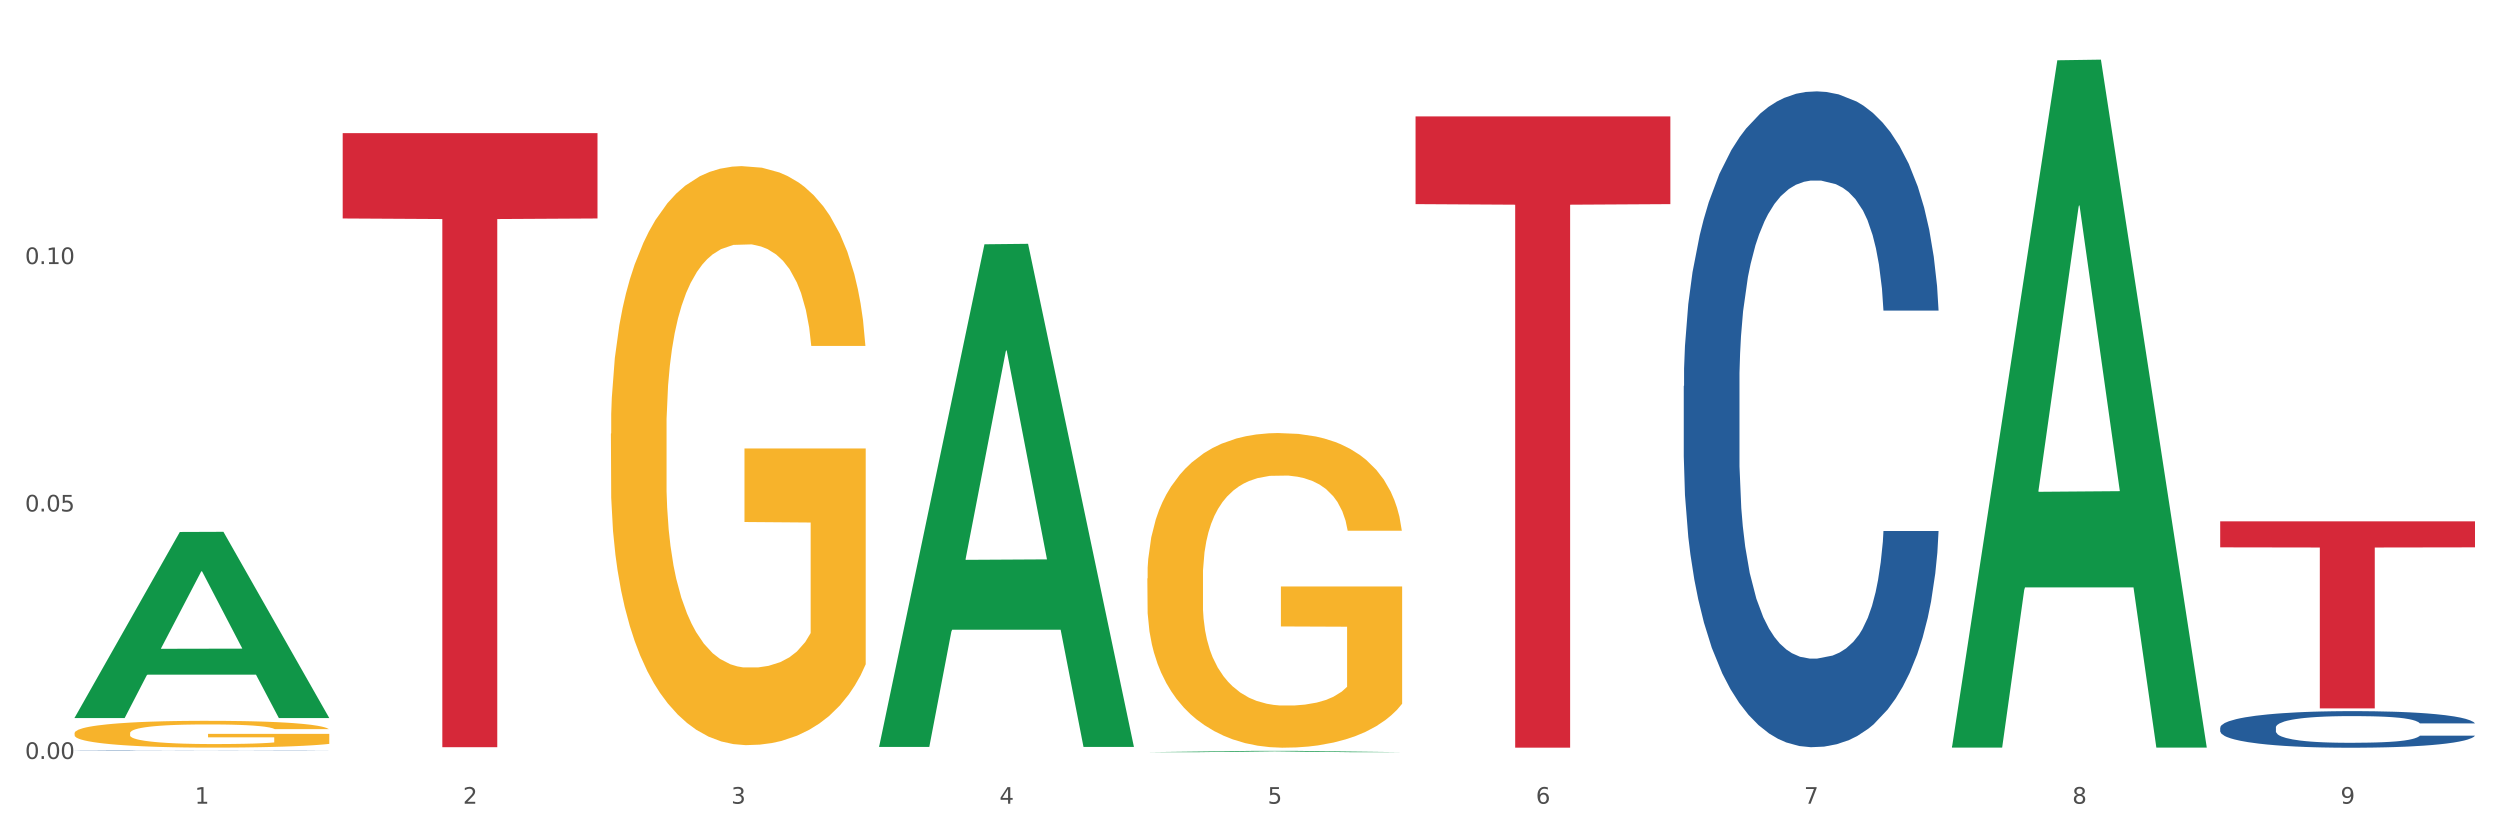<?xml version="1.0" encoding="utf-8" standalone="no"?>
<!DOCTYPE svg PUBLIC "-//W3C//DTD SVG 1.1//EN"
  "http://www.w3.org/Graphics/SVG/1.1/DTD/svg11.dtd">
<svg xmlns:xlink="http://www.w3.org/1999/xlink" width="1080pt" height="360pt" viewBox="0 0 1080 360" xmlns="http://www.w3.org/2000/svg" version="1.1">
 <rect x="0" y="0" width="1080" height="360" fill="#333333" stroke="none"/>
 <defs>
  <style type="text/css">*{stroke-linejoin: round; stroke-linecap: butt}</style>
 </defs>
 <g id="figure_1">
  <g id="patch_1">
   <path d="M 0 360 
L 1080 360 
L 1080 0 
L 0 0 
z
" style="fill: #ffffff; stroke: #ffffff; stroke-linejoin: miter"/>
  </g>
  <g id="axes_1">
   <g id="matplotlib.axis_1">
    <g id="xtick_1">
     <g id="text_1">
      <!-- 1 -->
      <g style="fill: #4d4d4d" transform="translate(84.159 347.204) scale(0.096 -0.096)">
       <defs>
        <path id="DejaVuSans-31" d="M 794 531 
L 1825 531 
L 1825 4091 
L 703 3866 
L 703 4441 
L 1819 4666 
L 2450 4666 
L 2450 531 
L 3481 531 
L 3481 0 
L 794 0 
L 794 531 
z
" transform="scale(0.016)"/>
       </defs>
       <use xlink:href="#DejaVuSans-31"/>
      </g>
     </g>
    </g>
    <g id="xtick_2">
     <g id="text_2">
      <!-- 2 -->
      <g style="fill: #4d4d4d" transform="translate(200.027 347.204) scale(0.096 -0.096)">
       <defs>
        <path id="DejaVuSans-32" d="M 1228 531 
L 3431 531 
L 3431 0 
L 469 0 
L 469 531 
Q 828 903 1448 1529 
Q 2069 2156 2228 2338 
Q 2531 2678 2651 2914 
Q 2772 3150 2772 3378 
Q 2772 3750 2511 3984 
Q 2250 4219 1831 4219 
Q 1534 4219 1204 4116 
Q 875 4013 500 3803 
L 500 4441 
Q 881 4594 1212 4672 
Q 1544 4750 1819 4750 
Q 2544 4750 2975 4387 
Q 3406 4025 3406 3419 
Q 3406 3131 3298 2873 
Q 3191 2616 2906 2266 
Q 2828 2175 2409 1742 
Q 1991 1309 1228 531 
z
" transform="scale(0.016)"/>
       </defs>
       <use xlink:href="#DejaVuSans-32"/>
      </g>
     </g>
    </g>
    <g id="xtick_3">
     <g id="text_3">
      <!-- 3 -->
      <g style="fill: #4d4d4d" transform="translate(315.896 347.204) scale(0.096 -0.096)">
       <defs>
        <path id="DejaVuSans-33" d="M 2597 2516 
Q 3050 2419 3304 2112 
Q 3559 1806 3559 1356 
Q 3559 666 3084 287 
Q 2609 -91 1734 -91 
Q 1441 -91 1130 -33 
Q 819 25 488 141 
L 488 750 
Q 750 597 1062 519 
Q 1375 441 1716 441 
Q 2309 441 2620 675 
Q 2931 909 2931 1356 
Q 2931 1769 2642 2001 
Q 2353 2234 1838 2234 
L 1294 2234 
L 1294 2753 
L 1863 2753 
Q 2328 2753 2575 2939 
Q 2822 3125 2822 3475 
Q 2822 3834 2567 4026 
Q 2313 4219 1838 4219 
Q 1578 4219 1281 4162 
Q 984 4106 628 3988 
L 628 4550 
Q 988 4650 1302 4700 
Q 1616 4750 1894 4750 
Q 2613 4750 3031 4423 
Q 3450 4097 3450 3541 
Q 3450 3153 3228 2886 
Q 3006 2619 2597 2516 
z
" transform="scale(0.016)"/>
       </defs>
       <use xlink:href="#DejaVuSans-33"/>
      </g>
     </g>
    </g>
    <g id="xtick_4">
     <g id="text_4">
      <!-- 4 -->
      <g style="fill: #4d4d4d" transform="translate(431.765 347.204) scale(0.096 -0.096)">
       <defs>
        <path id="DejaVuSans-34" d="M 2419 4116 
L 825 1625 
L 2419 1625 
L 2419 4116 
z
M 2253 4666 
L 3047 4666 
L 3047 1625 
L 3713 1625 
L 3713 1100 
L 3047 1100 
L 3047 0 
L 2419 0 
L 2419 1100 
L 313 1100 
L 313 1709 
L 2253 4666 
z
" transform="scale(0.016)"/>
       </defs>
       <use xlink:href="#DejaVuSans-34"/>
      </g>
     </g>
    </g>
    <g id="xtick_5">
     <g id="text_5">
      <!-- 5 -->
      <g style="fill: #4d4d4d" transform="translate(547.634 347.204) scale(0.096 -0.096)">
       <defs>
        <path id="DejaVuSans-35" d="M 691 4666 
L 3169 4666 
L 3169 4134 
L 1269 4134 
L 1269 2991 
Q 1406 3038 1543 3061 
Q 1681 3084 1819 3084 
Q 2600 3084 3056 2656 
Q 3513 2228 3513 1497 
Q 3513 744 3044 326 
Q 2575 -91 1722 -91 
Q 1428 -91 1123 -41 
Q 819 9 494 109 
L 494 744 
Q 775 591 1075 516 
Q 1375 441 1709 441 
Q 2250 441 2565 725 
Q 2881 1009 2881 1497 
Q 2881 1984 2565 2268 
Q 2250 2553 1709 2553 
Q 1456 2553 1204 2497 
Q 953 2441 691 2322 
L 691 4666 
z
" transform="scale(0.016)"/>
       </defs>
       <use xlink:href="#DejaVuSans-35"/>
      </g>
     </g>
    </g>
    <g id="xtick_6">
     <g id="text_6">
      <!-- 6 -->
      <g style="fill: #4d4d4d" transform="translate(663.502 347.204) scale(0.096 -0.096)">
       <defs>
        <path id="DejaVuSans-36" d="M 2113 2584 
Q 1688 2584 1439 2293 
Q 1191 2003 1191 1497 
Q 1191 994 1439 701 
Q 1688 409 2113 409 
Q 2538 409 2786 701 
Q 3034 994 3034 1497 
Q 3034 2003 2786 2293 
Q 2538 2584 2113 2584 
z
M 3366 4563 
L 3366 3988 
Q 3128 4100 2886 4159 
Q 2644 4219 2406 4219 
Q 1781 4219 1451 3797 
Q 1122 3375 1075 2522 
Q 1259 2794 1537 2939 
Q 1816 3084 2150 3084 
Q 2853 3084 3261 2657 
Q 3669 2231 3669 1497 
Q 3669 778 3244 343 
Q 2819 -91 2113 -91 
Q 1303 -91 875 529 
Q 447 1150 447 2328 
Q 447 3434 972 4092 
Q 1497 4750 2381 4750 
Q 2619 4750 2861 4703 
Q 3103 4656 3366 4563 
z
" transform="scale(0.016)"/>
       </defs>
       <use xlink:href="#DejaVuSans-36"/>
      </g>
     </g>
    </g>
    <g id="xtick_7">
     <g id="text_7">
      <!-- 7 -->
      <g style="fill: #4d4d4d" transform="translate(779.371 347.204) scale(0.096 -0.096)">
       <defs>
        <path id="DejaVuSans-37" d="M 525 4666 
L 3525 4666 
L 3525 4397 
L 1831 0 
L 1172 0 
L 2766 4134 
L 525 4134 
L 525 4666 
z
" transform="scale(0.016)"/>
       </defs>
       <use xlink:href="#DejaVuSans-37"/>
      </g>
     </g>
    </g>
    <g id="xtick_8">
     <g id="text_8">
      <!-- 8 -->
      <g style="fill: #4d4d4d" transform="translate(895.24 347.204) scale(0.096 -0.096)">
       <defs>
        <path id="DejaVuSans-38" d="M 2034 2216 
Q 1584 2216 1326 1975 
Q 1069 1734 1069 1313 
Q 1069 891 1326 650 
Q 1584 409 2034 409 
Q 2484 409 2743 651 
Q 3003 894 3003 1313 
Q 3003 1734 2745 1975 
Q 2488 2216 2034 2216 
z
M 1403 2484 
Q 997 2584 770 2862 
Q 544 3141 544 3541 
Q 544 4100 942 4425 
Q 1341 4750 2034 4750 
Q 2731 4750 3128 4425 
Q 3525 4100 3525 3541 
Q 3525 3141 3298 2862 
Q 3072 2584 2669 2484 
Q 3125 2378 3379 2068 
Q 3634 1759 3634 1313 
Q 3634 634 3220 271 
Q 2806 -91 2034 -91 
Q 1263 -91 848 271 
Q 434 634 434 1313 
Q 434 1759 690 2068 
Q 947 2378 1403 2484 
z
M 1172 3481 
Q 1172 3119 1398 2916 
Q 1625 2713 2034 2713 
Q 2441 2713 2670 2916 
Q 2900 3119 2900 3481 
Q 2900 3844 2670 4047 
Q 2441 4250 2034 4250 
Q 1625 4250 1398 4047 
Q 1172 3844 1172 3481 
z
" transform="scale(0.016)"/>
       </defs>
       <use xlink:href="#DejaVuSans-38"/>
      </g>
     </g>
    </g>
    <g id="xtick_9">
     <g id="text_9">
      <!-- 9 -->
      <g style="fill: #4d4d4d" transform="translate(1011.108 347.204) scale(0.096 -0.096)">
       <defs>
        <path id="DejaVuSans-39" d="M 703 97 
L 703 672 
Q 941 559 1184 500 
Q 1428 441 1663 441 
Q 2288 441 2617 861 
Q 2947 1281 2994 2138 
Q 2813 1869 2534 1725 
Q 2256 1581 1919 1581 
Q 1219 1581 811 2004 
Q 403 2428 403 3163 
Q 403 3881 828 4315 
Q 1253 4750 1959 4750 
Q 2769 4750 3195 4129 
Q 3622 3509 3622 2328 
Q 3622 1225 3098 567 
Q 2575 -91 1691 -91 
Q 1453 -91 1209 -44 
Q 966 3 703 97 
z
M 1959 2075 
Q 2384 2075 2632 2365 
Q 2881 2656 2881 3163 
Q 2881 3666 2632 3958 
Q 2384 4250 1959 4250 
Q 1534 4250 1286 3958 
Q 1038 3666 1038 3163 
Q 1038 2656 1286 2365 
Q 1534 2075 1959 2075 
z
" transform="scale(0.016)"/>
       </defs>
       <use xlink:href="#DejaVuSans-39"/>
      </g>
     </g>
    </g>
    <g id="xtick_10"/>
    <g id="xtick_11"/>
    <g id="xtick_12"/>
    <g id="xtick_13"/>
    <g id="xtick_14"/>
    <g id="xtick_15"/>
    <g id="xtick_16"/>
    <g id="xtick_17"/>
   </g>
   <g id="matplotlib.axis_2">
    <g id="ytick_1">
     <g id="text_10">
      <!-- 0.00 -->
      <g style="fill: #4d4d4d" transform="translate(10.8 327.862) scale(0.096 -0.096)">
       <defs>
        <path id="DejaVuSans-30" d="M 2034 4250 
Q 1547 4250 1301 3770 
Q 1056 3291 1056 2328 
Q 1056 1369 1301 889 
Q 1547 409 2034 409 
Q 2525 409 2770 889 
Q 3016 1369 3016 2328 
Q 3016 3291 2770 3770 
Q 2525 4250 2034 4250 
z
M 2034 4750 
Q 2819 4750 3233 4129 
Q 3647 3509 3647 2328 
Q 3647 1150 3233 529 
Q 2819 -91 2034 -91 
Q 1250 -91 836 529 
Q 422 1150 422 2328 
Q 422 3509 836 4129 
Q 1250 4750 2034 4750 
z
" transform="scale(0.016)"/>
        <path id="DejaVuSans-2e" d="M 684 794 
L 1344 794 
L 1344 0 
L 684 0 
L 684 794 
z
" transform="scale(0.016)"/>
       </defs>
       <use xlink:href="#DejaVuSans-30"/>
       <use xlink:href="#DejaVuSans-2e" transform="translate(63.623 0)"/>
       <use xlink:href="#DejaVuSans-30" transform="translate(95.41 0)"/>
       <use xlink:href="#DejaVuSans-30" transform="translate(159.033 0)"/>
      </g>
     </g>
    </g>
    <g id="ytick_2">
     <g id="text_11">
      <!-- 0.05 -->
      <g style="fill: #4d4d4d" transform="translate(10.8 220.969) scale(0.096 -0.096)">
       <use xlink:href="#DejaVuSans-30"/>
       <use xlink:href="#DejaVuSans-2e" transform="translate(63.623 0)"/>
       <use xlink:href="#DejaVuSans-30" transform="translate(95.41 0)"/>
       <use xlink:href="#DejaVuSans-35" transform="translate(159.033 0)"/>
      </g>
     </g>
    </g>
    <g id="ytick_3">
     <g id="text_12">
      <!-- 0.10 -->
      <g style="fill: #4d4d4d" transform="translate(10.8 114.077) scale(0.096 -0.096)">
       <use xlink:href="#DejaVuSans-30"/>
       <use xlink:href="#DejaVuSans-2e" transform="translate(63.623 0)"/>
       <use xlink:href="#DejaVuSans-31" transform="translate(95.41 0)"/>
       <use xlink:href="#DejaVuSans-30" transform="translate(159.033 0)"/>
      </g>
     </g>
    </g>
    <g id="ytick_4"/>
    <g id="ytick_5"/>
    <g id="ytick_6"/>
   </g>
   <g id="PolyCollection_1">
    <path d="M 32.175 310.05 
L 32.288 309.974 
L 77.68 229.814 
L 96.518 229.739 
L 142.25 310.201 
L 120.462 310.201 
L 110.589 291.464 
L 63.722 291.464 
L 63.382 291.766 
L 53.85 310.201 
L 32.175 310.201 
L 32.175 310.05 
L 69.623 280.282 
L 104.689 280.207 
L 87.326 246.889 
L 87.099 246.738 
L 86.872 246.964 
L 69.51 280.207 
L 69.623 280.282 
L 32.175 310.05 
z
" clip-path="url(#p2124f48d8a)" style="fill: #109648"/>
    <path d="M 379.781 322.255 
L 379.895 322.051 
L 425.286 105.529 
L 444.124 105.325 
L 489.856 322.663 
L 468.068 322.663 
L 458.196 272.053 
L 411.328 272.053 
L 410.988 272.869 
L 401.456 322.663 
L 379.781 322.663 
L 379.781 322.255 
L 417.229 241.85 
L 452.295 241.646 
L 434.932 151.65 
L 434.705 151.241 
L 434.478 151.854 
L 417.116 241.646 
L 417.229 241.85 
L 379.781 322.255 
z
" clip-path="url(#p2124f48d8a)" style="fill: #109648"/>
    <path d="M 495.65 324.948 
L 495.763 324.948 
L 541.155 324.379 
L 559.993 324.379 
L 605.725 324.95 
L 583.937 324.95 
L 574.064 324.817 
L 527.197 324.817 
L 526.857 324.819 
L 517.324 324.95 
L 495.65 324.95 
L 495.65 324.948 
L 533.098 324.737 
L 568.163 324.737 
L 550.801 324.5 
L 550.574 324.499 
L 550.347 324.501 
L 532.985 324.737 
L 533.098 324.737 
L 495.65 324.948 
z
" clip-path="url(#p2124f48d8a)" style="fill: #109648"/>
    <path d="M 843.256 322.414 
L 843.369 322.135 
L 888.761 26.039 
L 907.599 25.759 
L 953.331 322.973 
L 931.543 322.973 
L 921.67 253.762 
L 874.803 253.762 
L 874.463 254.879 
L 864.931 322.973 
L 843.256 322.973 
L 843.256 322.414 
L 880.704 212.46 
L 915.77 212.18 
L 898.407 89.109 
L 898.18 88.551 
L 897.953 89.388 
L 880.591 212.18 
L 880.704 212.46 
L 843.256 322.414 
z
" clip-path="url(#p2124f48d8a)" style="fill: #109648"/>
    <path d="M 263.912 187.354 
L 264.042 187.126 
L 264.042 178.902 
L 264.302 171.82 
L 265.602 154.686 
L 267.551 140.523 
L 268.981 132.984 
L 270.41 126.816 
L 272.1 120.648 
L 274.179 114.251 
L 277.948 104.885 
L 280.287 100.088 
L 283.146 95.062 
L 288.345 87.751 
L 292.114 83.639 
L 296.012 80.213 
L 302.38 76.101 
L 306.539 74.273 
L 310.958 72.902 
L 316.286 71.989 
L 320.315 71.76 
L 329.152 72.445 
L 336.689 74.501 
L 340.328 76.101 
L 345.007 78.842 
L 347.476 80.67 
L 351.505 84.325 
L 355.663 89.122 
L 358.523 93.234 
L 362.811 101.001 
L 366.06 108.769 
L 369.049 118.363 
L 370.609 124.988 
L 371.778 131.156 
L 372.818 138.238 
L 373.858 149.432 
L 350.465 149.432 
L 349.555 141.436 
L 348.126 133.898 
L 346.047 126.587 
L 344.227 122.018 
L 341.108 116.307 
L 338.249 112.652 
L 335.26 109.911 
L 331.621 107.626 
L 328.762 106.484 
L 324.733 105.57 
L 316.806 105.799 
L 311.477 107.626 
L 307.839 109.911 
L 305.499 111.967 
L 303.42 114.251 
L 301.081 117.45 
L 298.352 122.247 
L 296.402 126.587 
L 294.453 132.07 
L 292.893 137.553 
L 291.464 143.949 
L 290.294 150.803 
L 289.384 157.885 
L 288.605 166.566 
L 287.955 180.958 
L 287.955 212.255 
L 288.215 219.337 
L 288.865 228.703 
L 289.644 235.785 
L 290.944 244.238 
L 292.114 249.949 
L 294.323 258.173 
L 296.792 265.026 
L 298.741 269.367 
L 300.691 273.022 
L 304.07 278.048 
L 307.839 282.16 
L 311.088 284.673 
L 315.506 286.957 
L 318.495 287.871 
L 321.094 288.328 
L 327.462 288.328 
L 332.011 287.643 
L 337.079 286.044 
L 340.978 283.988 
L 344.227 281.475 
L 347.866 277.363 
L 350.205 273.479 
L 350.205 225.733 
L 321.614 225.505 
L 321.614 193.751 
L 373.988 193.751 
L 373.988 286.957 
L 371.778 291.755 
L 369.309 296.095 
L 366.71 299.979 
L 362.811 304.776 
L 358.133 309.345 
L 353.974 312.543 
L 349.555 315.285 
L 344.357 317.798 
L 337.599 320.082 
L 333.44 320.996 
L 328.242 321.681 
L 322.134 321.91 
L 316.806 321.453 
L 311.607 320.311 
L 306.149 318.255 
L 300.821 315.285 
L 296.792 312.315 
L 292.763 308.66 
L 288.475 303.862 
L 285.096 299.293 
L 282.497 295.181 
L 279.637 289.927 
L 276.518 283.074 
L 274.179 276.906 
L 272.1 270.509 
L 269.891 262.285 
L 268.331 255.203 
L 266.772 246.294 
L 265.862 239.669 
L 264.822 229.389 
L 264.042 214.996 
L 263.912 187.354 
z
" clip-path="url(#p2124f48d8a)" style="fill: #f7b32b"/>
    <path d="M 495.65 249.889 
L 495.78 249.765 
L 495.78 245.296 
L 496.04 241.447 
L 497.339 232.136 
L 499.289 224.439 
L 500.718 220.342 
L 502.148 216.99 
L 503.837 213.638 
L 505.917 210.162 
L 509.685 205.072 
L 512.025 202.465 
L 514.884 199.734 
L 520.082 195.761 
L 523.851 193.526 
L 527.75 191.664 
L 534.118 189.429 
L 538.276 188.436 
L 542.695 187.691 
L 548.023 187.195 
L 552.052 187.07 
L 560.889 187.443 
L 568.427 188.56 
L 572.066 189.429 
L 576.744 190.919 
L 579.214 191.912 
L 583.242 193.899 
L 587.401 196.506 
L 590.26 198.74 
L 594.549 202.961 
L 597.798 207.182 
L 600.787 212.397 
L 602.346 215.997 
L 603.516 219.349 
L 604.556 223.197 
L 605.595 229.281 
L 582.203 229.281 
L 581.293 224.935 
L 579.863 220.839 
L 577.784 216.866 
L 575.965 214.383 
L 572.846 211.279 
L 569.986 209.293 
L 566.997 207.803 
L 563.359 206.562 
L 560.499 205.941 
L 556.471 205.444 
L 548.543 205.568 
L 543.215 206.562 
L 539.576 207.803 
L 537.237 208.92 
L 535.157 210.162 
L 532.818 211.9 
L 530.089 214.507 
L 528.14 216.866 
L 526.19 219.845 
L 524.631 222.825 
L 523.201 226.301 
L 522.032 230.026 
L 521.122 233.874 
L 520.342 238.592 
L 519.692 246.413 
L 519.692 263.421 
L 519.952 267.27 
L 520.602 272.36 
L 521.382 276.208 
L 522.681 280.802 
L 523.851 283.906 
L 526.06 288.375 
L 528.529 292.099 
L 530.479 294.458 
L 532.428 296.444 
L 535.807 299.176 
L 539.576 301.41 
L 542.825 302.776 
L 547.244 304.017 
L 550.233 304.514 
L 552.832 304.762 
L 559.2 304.762 
L 563.748 304.39 
L 568.817 303.521 
L 572.716 302.404 
L 575.965 301.038 
L 579.603 298.803 
L 581.943 296.693 
L 581.943 270.746 
L 553.352 270.622 
L 553.352 253.365 
L 605.725 253.365 
L 605.725 304.017 
L 603.516 306.625 
L 601.047 308.983 
L 598.447 311.094 
L 594.549 313.701 
L 589.87 316.184 
L 585.711 317.922 
L 581.293 319.412 
L 576.094 320.777 
L 569.337 322.019 
L 565.178 322.515 
L 559.98 322.888 
L 553.871 323.012 
L 548.543 322.764 
L 543.345 322.143 
L 537.887 321.026 
L 532.558 319.412 
L 528.529 317.798 
L 524.501 315.811 
L 520.212 313.204 
L 516.833 310.721 
L 514.234 308.487 
L 511.375 305.631 
L 508.256 301.907 
L 505.917 298.555 
L 503.837 295.079 
L 501.628 290.61 
L 500.068 286.761 
L 498.509 281.919 
L 497.599 278.319 
L 496.56 272.732 
L 495.78 264.911 
L 495.65 249.889 
z
" clip-path="url(#p2124f48d8a)" style="fill: #f7b32b"/>
    <path d="M 32.175 316.747 
L 32.305 316.736 
L 32.305 316.356 
L 32.565 316.028 
L 33.864 315.234 
L 35.814 314.579 
L 37.243 314.229 
L 38.673 313.944 
L 40.362 313.658 
L 42.442 313.362 
L 46.211 312.928 
L 48.55 312.706 
L 51.409 312.474 
L 56.607 312.135 
L 60.376 311.945 
L 64.275 311.786 
L 70.643 311.596 
L 74.802 311.511 
L 79.22 311.447 
L 84.548 311.405 
L 88.577 311.395 
L 97.414 311.426 
L 104.952 311.521 
L 108.591 311.596 
L 113.269 311.722 
L 115.739 311.807 
L 119.767 311.976 
L 123.926 312.198 
L 126.785 312.389 
L 131.074 312.749 
L 134.323 313.108 
L 137.312 313.552 
L 138.871 313.859 
L 140.041 314.145 
L 141.081 314.473 
L 142.12 314.991 
L 118.728 314.991 
L 117.818 314.621 
L 116.388 314.272 
L 114.309 313.933 
L 112.49 313.722 
L 109.371 313.457 
L 106.512 313.288 
L 103.522 313.161 
L 99.884 313.055 
L 97.025 313.002 
L 92.996 312.96 
L 85.068 312.971 
L 79.74 313.055 
L 76.101 313.161 
L 73.762 313.256 
L 71.683 313.362 
L 69.343 313.51 
L 66.614 313.732 
L 64.665 313.933 
L 62.715 314.187 
L 61.156 314.441 
L 59.726 314.737 
L 58.557 315.055 
L 57.647 315.382 
L 56.867 315.784 
L 56.217 316.451 
L 56.217 317.9 
L 56.477 318.228 
L 57.127 318.662 
L 57.907 318.99 
L 59.206 319.381 
L 60.376 319.645 
L 62.585 320.026 
L 65.055 320.344 
L 67.004 320.545 
L 68.953 320.714 
L 72.332 320.947 
L 76.101 321.137 
L 79.35 321.253 
L 83.769 321.359 
L 86.758 321.401 
L 89.357 321.423 
L 95.725 321.423 
L 100.274 321.391 
L 105.342 321.317 
L 109.241 321.222 
L 112.49 321.105 
L 116.129 320.915 
L 118.468 320.735 
L 118.468 318.524 
L 89.877 318.514 
L 89.877 317.043 
L 142.25 317.043 
L 142.25 321.359 
L 140.041 321.581 
L 137.572 321.782 
L 134.973 321.962 
L 131.074 322.184 
L 126.395 322.396 
L 122.237 322.544 
L 117.818 322.671 
L 112.62 322.787 
L 105.862 322.893 
L 101.703 322.935 
L 96.505 322.967 
L 90.397 322.978 
L 85.068 322.956 
L 79.87 322.903 
L 74.412 322.808 
L 69.083 322.671 
L 65.055 322.533 
L 61.026 322.364 
L 56.737 322.142 
L 53.358 321.93 
L 50.759 321.74 
L 47.9 321.497 
L 44.781 321.179 
L 42.442 320.894 
L 40.362 320.597 
L 38.153 320.217 
L 36.594 319.889 
L 35.034 319.476 
L 34.124 319.169 
L 33.085 318.693 
L 32.305 318.027 
L 32.175 316.747 
z
" clip-path="url(#p2124f48d8a)" style="fill: #f7b32b"/>
    <path d="M 959.125 225.224 
L 1069.2 225.224 
L 1069.2 236.452 
L 1025.9 236.527 
L 1025.9 306.016 
L 1002.164 306.016 
L 1002.164 236.527 
L 959.125 236.452 
L 959.125 225.3 
L 959.125 225.224 
z
" clip-path="url(#p2124f48d8a)" style="fill: #d62839"/>
    <path d="M 611.519 50.28 
L 721.594 50.28 
L 721.594 88.177 
L 678.294 88.433 
L 678.294 322.985 
L 654.557 322.985 
L 654.557 88.433 
L 611.519 88.177 
L 611.519 50.536 
L 611.519 50.28 
z
" clip-path="url(#p2124f48d8a)" style="fill: #d62839"/>
    <path d="M 148.044 57.515 
L 258.119 57.515 
L 258.119 94.381 
L 214.819 94.63 
L 214.819 322.803 
L 191.083 322.803 
L 191.083 94.63 
L 148.044 94.381 
L 148.044 57.764 
L 148.044 57.515 
z
" clip-path="url(#p2124f48d8a)" style="fill: #d62839"/>
    <path d="M 32.175 324.29 
L 32.305 324.29 
L 32.305 324.286 
L 32.695 324.28 
L 34.127 324.269 
L 35.948 324.261 
L 39.071 324.252 
L 40.762 324.248 
L 42.974 324.243 
L 47.528 324.236 
L 52.733 324.23 
L 56.376 324.226 
L 59.108 324.224 
L 65.224 324.22 
L 68.737 324.218 
L 72.38 324.217 
L 75.503 324.216 
L 80.707 324.215 
L 84.871 324.215 
L 89.685 324.214 
L 93.718 324.215 
L 99.053 324.215 
L 106.86 324.217 
L 109.852 324.218 
L 113.886 324.22 
L 118.049 324.222 
L 121.432 324.225 
L 125.336 324.229 
L 129.369 324.233 
L 133.273 324.239 
L 136.005 324.244 
L 138.217 324.25 
L 140.168 324.257 
L 141.6 324.265 
L 142.25 324.271 
L 118.44 324.271 
L 117.789 324.265 
L 116.488 324.259 
L 115.187 324.255 
L 113.756 324.252 
L 111.544 324.248 
L 109.592 324.245 
L 106.339 324.242 
L 103.347 324.24 
L 100.874 324.239 
L 97.882 324.238 
L 91.506 324.237 
L 86.952 324.237 
L 84.09 324.238 
L 80.577 324.239 
L 77.584 324.24 
L 74.071 324.241 
L 71.339 324.243 
L 68.607 324.246 
L 67.045 324.248 
L 64.703 324.251 
L 63.142 324.254 
L 61.06 324.259 
L 59.889 324.262 
L 57.807 324.271 
L 56.896 324.278 
L 56.506 324.282 
L 56.246 324.287 
L 56.246 324.311 
L 57.027 324.322 
L 57.677 324.327 
L 58.718 324.332 
L 60.67 324.339 
L 63.532 324.345 
L 66.525 324.35 
L 68.997 324.353 
L 71.339 324.355 
L 73.681 324.357 
L 76.543 324.358 
L 78.885 324.359 
L 82.398 324.36 
L 86.562 324.361 
L 89.815 324.361 
L 96.451 324.36 
L 99.443 324.359 
L 102.306 324.358 
L 105.428 324.356 
L 107.901 324.354 
L 109.332 324.353 
L 111.674 324.35 
L 113.495 324.347 
L 115.057 324.344 
L 116.098 324.34 
L 117.269 324.336 
L 118.179 324.331 
L 118.44 324.328 
L 142.25 324.328 
L 141.73 324.333 
L 140.819 324.339 
L 138.997 324.346 
L 137.566 324.35 
L 135.354 324.355 
L 133.012 324.36 
L 129.759 324.364 
L 126.767 324.368 
L 123.644 324.371 
L 120.261 324.374 
L 114.146 324.378 
L 111.934 324.379 
L 107.25 324.381 
L 103.607 324.382 
L 98.272 324.383 
L 92.807 324.383 
L 87.083 324.384 
L 82.008 324.383 
L 76.413 324.382 
L 72.9 324.381 
L 68.997 324.38 
L 64.443 324.378 
L 60.149 324.375 
L 56.116 324.372 
L 52.342 324.369 
L 48.829 324.365 
L 44.275 324.358 
L 40.893 324.351 
L 38.42 324.345 
L 36.729 324.34 
L 35.037 324.334 
L 34.127 324.329 
L 32.695 324.319 
L 32.175 324.308 
L 32.175 324.29 
z
" clip-path="url(#p2124f48d8a)" style="fill: #255c99"/>
    <path d="M 727.387 166.771 
L 727.517 166.512 
L 727.517 159.267 
L 727.908 149.435 
L 729.339 131.322 
L 731.161 117.608 
L 734.283 101.566 
L 735.975 94.838 
L 738.187 87.335 
L 742.741 75.174 
L 747.945 64.824 
L 751.588 59.131 
L 754.321 55.509 
L 760.436 49.04 
L 763.949 46.194 
L 767.592 43.865 
L 770.715 42.312 
L 775.919 40.501 
L 780.083 39.725 
L 784.897 39.466 
L 788.931 39.725 
L 794.265 40.76 
L 802.072 43.865 
L 805.065 45.676 
L 809.098 48.781 
L 813.262 52.921 
L 816.645 57.061 
L 820.548 63.012 
L 824.581 70.775 
L 828.485 80.607 
L 831.217 89.663 
L 833.429 99.237 
L 835.381 110.881 
L 836.812 123.56 
L 837.463 134.168 
L 813.652 134.168 
L 813.001 124.595 
L 811.7 114.245 
L 810.399 107.258 
L 808.968 101.566 
L 806.756 95.097 
L 804.804 90.957 
L 801.551 86.041 
L 798.559 82.936 
L 796.087 81.125 
L 793.094 79.572 
L 786.719 78.02 
L 782.165 78.02 
L 779.302 78.537 
L 775.789 79.831 
L 772.797 81.642 
L 769.284 84.747 
L 766.551 88.111 
L 763.819 92.51 
L 762.257 95.615 
L 759.915 101.307 
L 758.354 105.965 
L 756.272 113.986 
L 755.101 119.678 
L 753.019 134.427 
L 752.109 145.295 
L 751.718 152.798 
L 751.458 161.078 
L 751.458 201.443 
L 752.239 219.556 
L 752.889 227.318 
L 753.93 236.116 
L 755.882 247.501 
L 758.744 258.627 
L 761.737 266.648 
L 764.209 271.564 
L 766.551 275.187 
L 768.893 278.033 
L 771.756 280.621 
L 774.098 282.173 
L 777.611 283.726 
L 781.774 284.502 
L 785.027 284.502 
L 791.663 283.208 
L 794.656 281.914 
L 797.518 280.103 
L 800.641 277.257 
L 803.113 274.152 
L 804.544 271.823 
L 806.886 266.907 
L 808.708 261.732 
L 810.269 255.781 
L 811.31 250.606 
L 812.481 242.843 
L 813.392 234.046 
L 813.652 229.388 
L 837.463 229.388 
L 836.942 238.703 
L 836.031 247.759 
L 834.21 259.921 
L 832.779 266.907 
L 830.567 275.446 
L 828.225 282.691 
L 824.972 290.712 
L 821.979 296.663 
L 818.856 301.838 
L 815.474 306.495 
L 809.358 312.964 
L 807.146 314.775 
L 802.462 317.88 
L 798.819 319.692 
L 793.485 321.503 
L 788.02 322.538 
L 782.295 322.797 
L 777.22 322.279 
L 771.626 320.727 
L 768.113 319.174 
L 764.209 316.845 
L 759.655 313.223 
L 755.362 308.824 
L 751.328 303.649 
L 747.555 297.698 
L 744.042 290.971 
L 739.488 279.844 
L 736.105 268.977 
L 733.633 258.886 
L 731.941 250.347 
L 730.25 239.479 
L 729.339 231.976 
L 727.908 213.863 
L 727.387 197.044 
L 727.387 166.771 
z
" clip-path="url(#p2124f48d8a)" style="fill: #255c99"/>
    <path d="M 959.125 314.314 
L 959.255 314.299 
L 959.255 313.895 
L 959.645 313.346 
L 961.076 312.336 
L 962.898 311.57 
L 966.021 310.675 
L 967.712 310.3 
L 969.924 309.881 
L 974.478 309.202 
L 979.683 308.625 
L 983.326 308.307 
L 986.058 308.105 
L 992.173 307.744 
L 995.686 307.585 
L 999.33 307.455 
L 1002.452 307.369 
L 1007.657 307.268 
L 1011.82 307.224 
L 1016.635 307.21 
L 1020.668 307.224 
L 1026.003 307.282 
L 1033.809 307.455 
L 1036.802 307.556 
L 1040.835 307.73 
L 1044.999 307.961 
L 1048.382 308.192 
L 1052.285 308.524 
L 1056.319 308.957 
L 1060.222 309.506 
L 1062.955 310.011 
L 1065.167 310.545 
L 1067.118 311.195 
L 1068.549 311.902 
L 1069.2 312.494 
L 1045.389 312.494 
L 1044.739 311.96 
L 1043.438 311.383 
L 1042.137 310.993 
L 1040.705 310.675 
L 1038.493 310.314 
L 1036.542 310.083 
L 1033.289 309.809 
L 1030.296 309.636 
L 1027.824 309.534 
L 1024.832 309.448 
L 1018.456 309.361 
L 1013.902 309.361 
L 1011.04 309.39 
L 1007.527 309.462 
L 1004.534 309.563 
L 1001.021 309.737 
L 998.289 309.924 
L 995.556 310.17 
L 993.995 310.343 
L 991.653 310.661 
L 990.092 310.921 
L 988.01 311.368 
L 986.839 311.686 
L 984.757 312.509 
L 983.846 313.115 
L 983.456 313.534 
L 983.196 313.996 
L 983.196 316.249 
L 983.976 317.259 
L 984.627 317.693 
L 985.668 318.184 
L 987.619 318.819 
L 990.482 319.44 
L 993.474 319.887 
L 995.947 320.162 
L 998.289 320.364 
L 1000.631 320.523 
L 1003.493 320.667 
L 1005.835 320.754 
L 1009.348 320.84 
L 1013.512 320.884 
L 1016.765 320.884 
L 1023.4 320.811 
L 1026.393 320.739 
L 1029.255 320.638 
L 1032.378 320.479 
L 1034.85 320.306 
L 1036.282 320.176 
L 1038.624 319.902 
L 1040.445 319.613 
L 1042.006 319.281 
L 1043.047 318.992 
L 1044.218 318.559 
L 1045.129 318.068 
L 1045.389 317.808 
L 1069.2 317.808 
L 1068.68 318.328 
L 1067.769 318.833 
L 1065.947 319.512 
L 1064.516 319.902 
L 1062.304 320.378 
L 1059.962 320.783 
L 1056.709 321.23 
L 1053.717 321.562 
L 1050.594 321.851 
L 1047.211 322.111 
L 1041.096 322.472 
L 1038.884 322.573 
L 1034.2 322.746 
L 1030.557 322.847 
L 1025.222 322.948 
L 1019.757 323.006 
L 1014.032 323.021 
L 1008.958 322.992 
L 1003.363 322.905 
L 999.85 322.819 
L 995.947 322.689 
L 991.393 322.486 
L 987.099 322.241 
L 983.065 321.952 
L 979.292 321.62 
L 975.779 321.245 
L 971.225 320.624 
L 967.842 320.017 
L 965.37 319.454 
L 963.679 318.978 
L 961.987 318.371 
L 961.076 317.952 
L 959.645 316.942 
L 959.125 316.003 
L 959.125 314.314 
z
" clip-path="url(#p2124f48d8a)" style="fill: #255c99"/>
   </g>
  </g>
 </g>
 <defs>
  <clipPath id="p2124f48d8a">
   <rect x="32.175" y="10.8" width="1037.025" height="329.109"/>
  </clipPath>
 </defs>
</svg>
